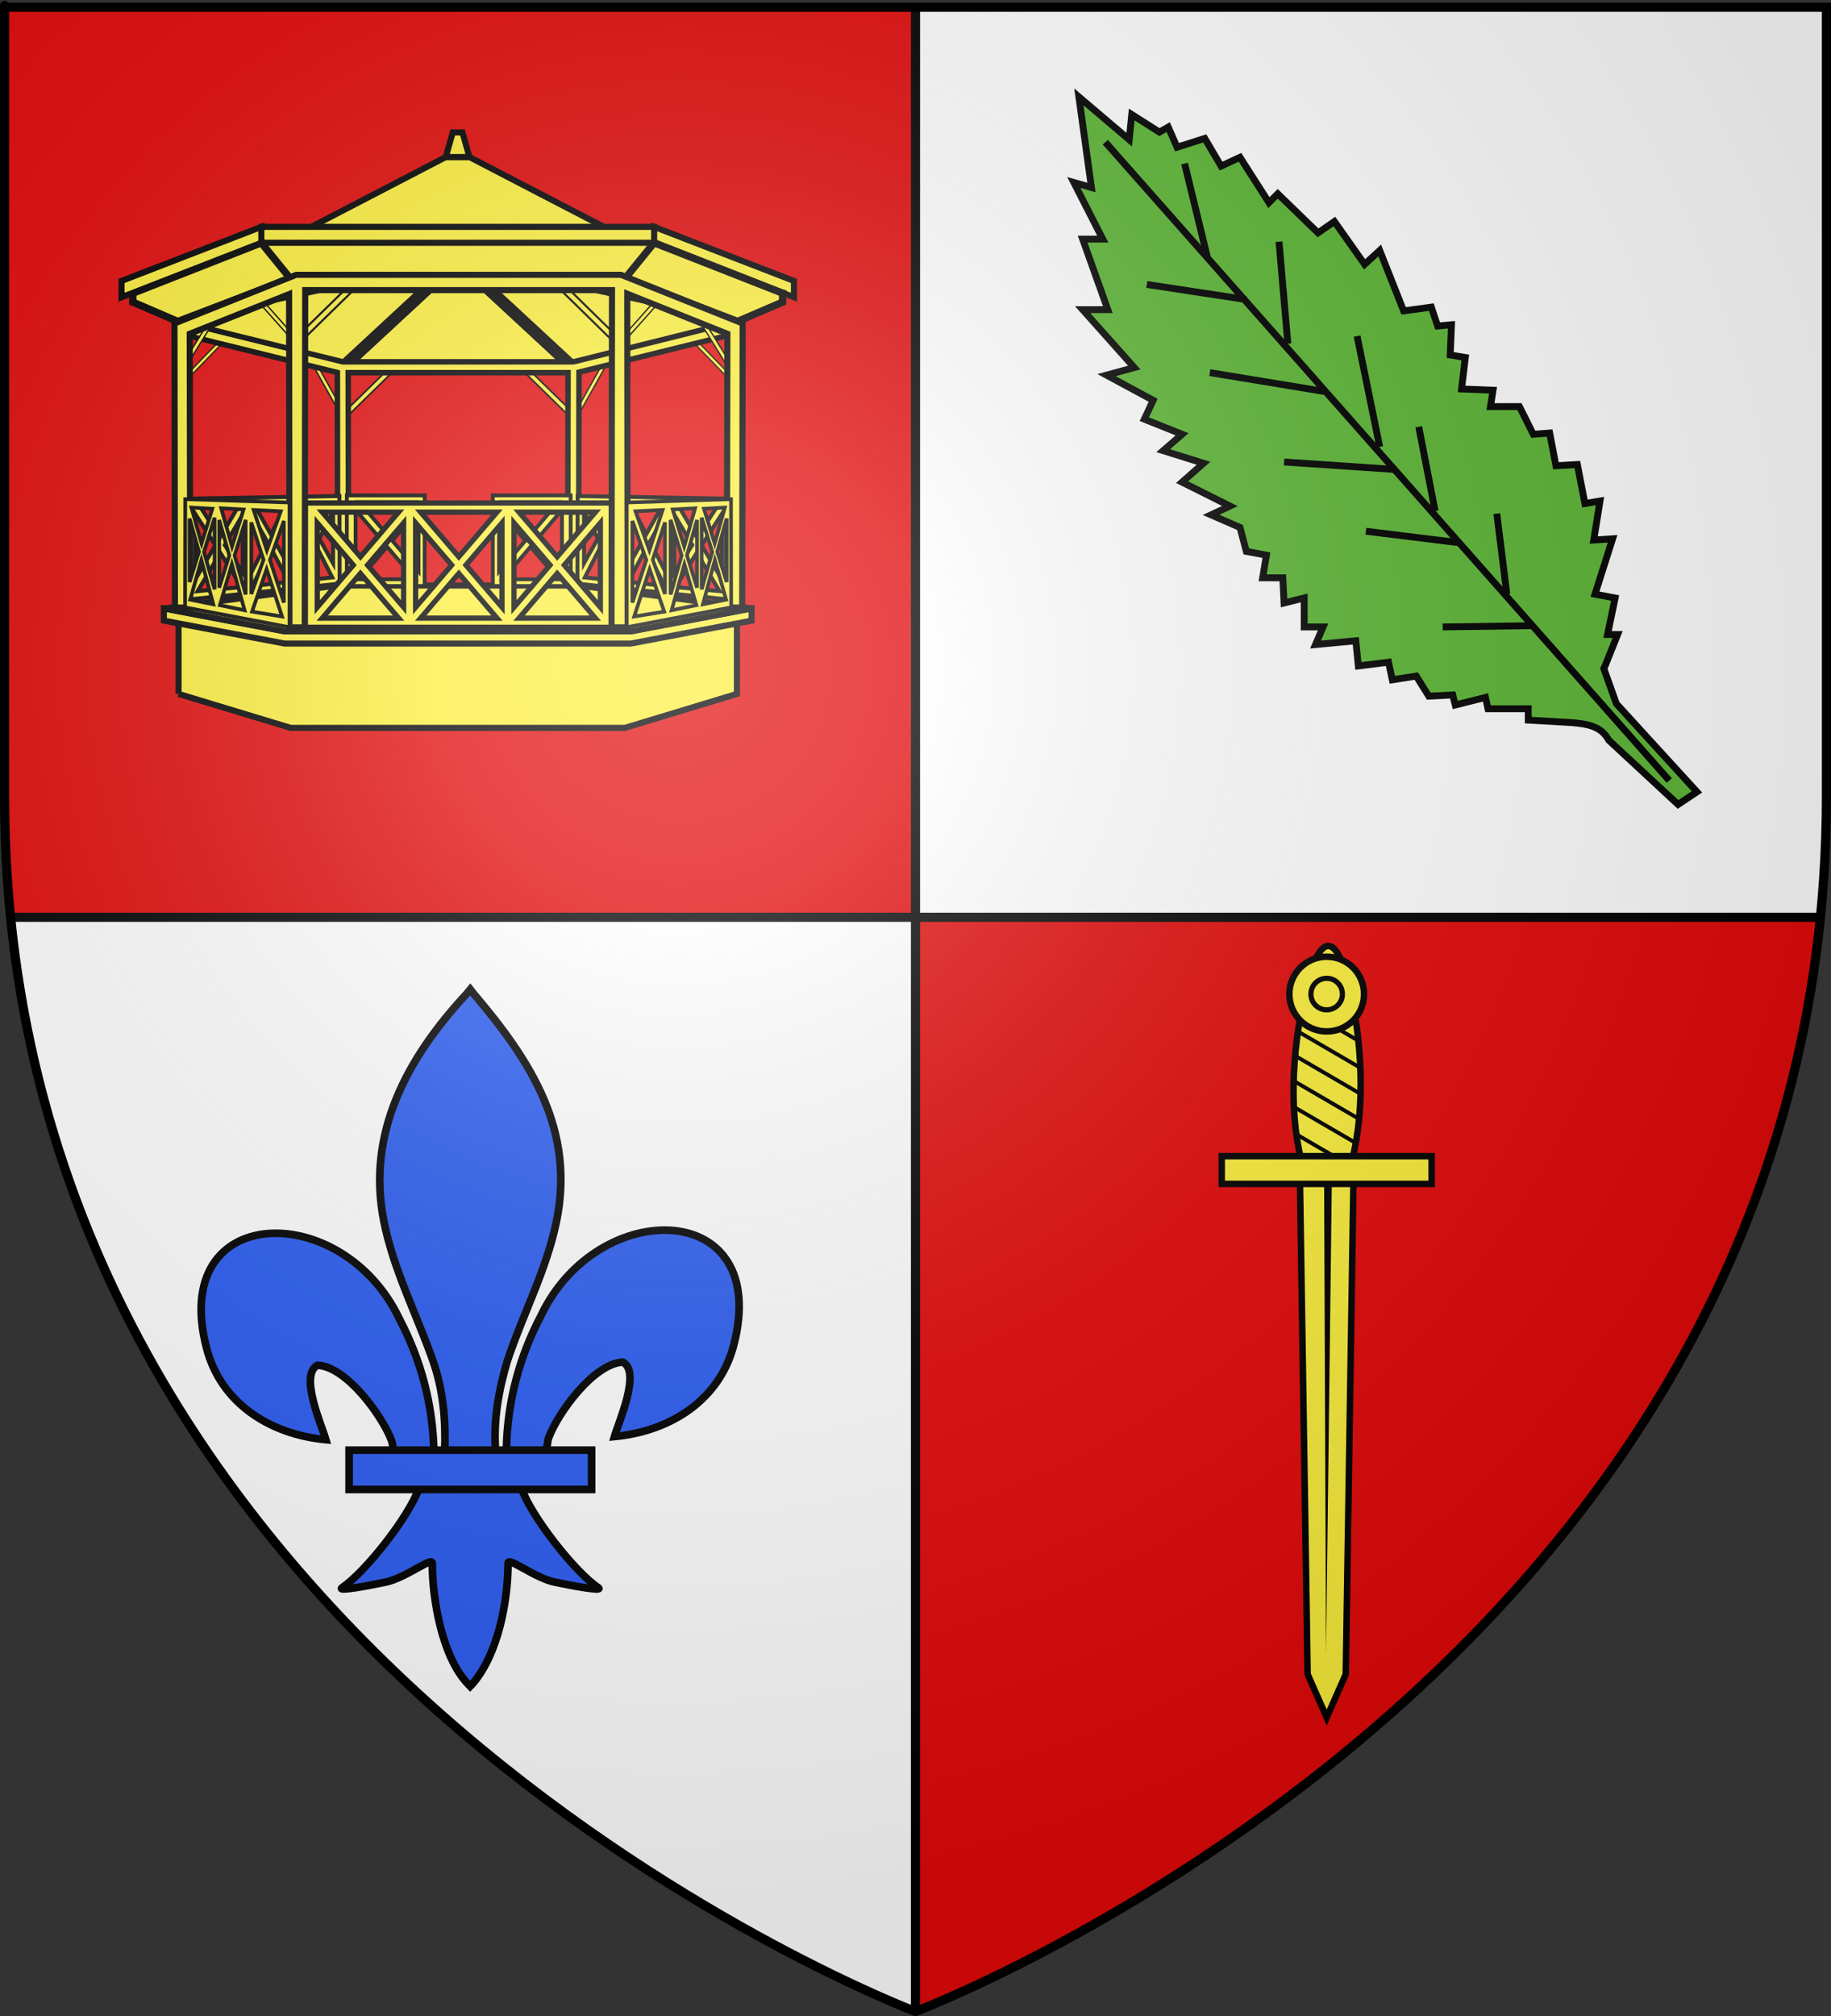 <?xml version="1.0" encoding="UTF-8" standalone="no"?>
<svg
   xmlns:dc="http://purl.org/dc/elements/1.1/"
   xmlns:cc="http://creativecommons.org/ns#"
   xmlns:rdf="http://www.w3.org/1999/02/22-rdf-syntax-ns#"
   xmlns:svg="http://www.w3.org/2000/svg"
   xmlns="http://www.w3.org/2000/svg"
   xmlns:xlink="http://www.w3.org/1999/xlink"
   xmlns:sodipodi="http://sodipodi.sourceforge.net/DTD/sodipodi-0.dtd"
   xmlns:inkscape="http://www.inkscape.org/namespaces/inkscape"
   height="660.518"
   width="600"
   version="1.0"
   id="svg2"
   sodipodi:version="0.32"
   inkscape:version="0.46"
   sodipodi:docname="Blason_ville_fr_Continvoir_(Indre-et-Loire).svg"
   inkscape:export-filename="/Users/olivier/Desktop/Blason Rouge/Blason_Vide_3D.png"
   inkscape:export-xdpi="144"
   inkscape:export-ydpi="144"
   sodipodi:docbase="C:\Mes documents\Mes Images\Blasons\SVG"
   inkscape:output_extension="org.inkscape.output.svg.inkscape">
  <rect width="100%" height="100%" fill="#333333" stroke="none"/>
  <sodipodi:namedview
     inkscape:window-height="977"
     inkscape:window-width="1280"
     inkscape:pageshadow="2"
     inkscape:pageopacity="0.0"
     guidetolerance="10.0"
     gridtolerance="10.0"
     objecttolerance="10.0"
     borderopacity="1.0"
     bordercolor="#666666"
     pagecolor="#ffffff"
     id="base"
     showgrid="false"
     height="660px"
     inkscape:zoom="1.1612094"
     inkscape:cx="300"
     inkscape:cy="330.25912"
     inkscape:window-x="-4"
     inkscape:window-y="-4"
     inkscape:current-layer="layer3"
     showguides="true"
     inkscape:guide-bbox="true"
     inkscape:object-nodes="true"
     inkscape:snap-global="false" />
  <desc
     id="desc4">Flag of Canton of Valais (Wallis)</desc>
  <defs
     id="defs6">
    <linearGradient
       id="linearGradient2893">
      <stop
         style="stop-color:white;stop-opacity:0.314;"
         offset="0"
         id="stop2895" />
      <stop
         id="stop2897"
         offset="0.19"
         style="stop-color:white;stop-opacity:0.251;" />
      <stop
         style="stop-color:#6b6b6b;stop-opacity:0.125;"
         offset="0.6"
         id="stop2901" />
      <stop
         style="stop-color:black;stop-opacity:0.125;"
         offset="1"
         id="stop2899" />
    </linearGradient>
    <radialGradient
       inkscape:collect="always"
       xlink:href="#linearGradient2893"
       id="radialGradient3163"
       gradientUnits="userSpaceOnUse"
       gradientTransform="matrix(1.353,0,0,1.349,-77.629,-85.747)"
       cx="221.445"
       cy="226.331"
       fx="221.445"
       fy="226.331"
       r="300" />
  </defs>
  <g
     inkscape:groupmode="layer"
     id="layer3"
     inkscape:label="Fond écu"
     style="display:inline"
     transform="translate(2.384186e-7,-0.439)">
    <path
       style="fill:#ffffff;fill-opacity:1;fill-rule:evenodd"
       d="M 3.437,300.958 C 29.031,557.478 300,659.458 300,659.458 L 300,300.958 L 3.437,300.958 z"
       id="path2855" />
    <path
       style="fill:#e20909;fill-opacity:1;fill-rule:evenodd"
       d="M 1.5 2.688 L 1.5 261.25 C 1.5 274.73 2.169 287.817 3.438 300.531 L 300 300.531 L 300 2.688 L 1.5 2.688 z "
       id="path3829"
       transform="translate(-2.384186e-7,0.439)" />
    <path
       id="path3848"
       d="M 598.5,3.127 L 598.5,261.689 C 598.5,275.17 597.831,288.256 596.562,300.971 L 300,300.971 L 300,3.127 L 598.5,3.127 z"
       style="fill:#ffffff;fill-opacity:1;fill-rule:evenodd" />
    <path
       id="path3850"
       d="M 596.562,300.958 C 570.969,557.478 300,659.458 300,659.458 L 300,300.958 L 596.562,300.958 z"
       style="fill:#e20909;fill-opacity:1;fill-rule:evenodd" />
    <g
       id="g4728">
      <g
         style="fill:#fcef3c;stroke:#000000;stroke-width:17.456;stroke-miterlimit:4;stroke-dasharray:none;stroke-opacity:1"
         transform="matrix(0.326,0,0,5.796924e-2,228.885,146.051)"
         id="g4113">
        <path
           sodipodi:nodetypes="ccccc"
           style="opacity:1;fill:#fcef3c;fill-opacity:1;stroke:#000000;stroke-width:17.456;stroke-miterlimit:4;stroke-dasharray:none;stroke-opacity:1"
           d="M -241.938,-1040.167 L -354.962,-451.562 L -241.938,-451.562 L -128.913,-451.562 L -241.938,-1040.167 z"
           transform="translate(-2.384186e-7,0.439)"
           id="path4115" />
        <path
           sodipodi:nodetypes="cccc"
           id="path4117"
           d="M 39.333,-694.729 L -241.938,-1039.727 L -128.913,-451.147 L 39.333,-694.729 z"
           style="opacity:1;fill:#fcef3c;fill-opacity:1;stroke:#000000;stroke-width:17.456;stroke-miterlimit:4;stroke-dasharray:none;stroke-opacity:1" />
        <path
           sodipodi:nodetypes="cccc"
           style="opacity:1;fill:#fcef3c;fill-opacity:1;stroke:#000000;stroke-width:17.456;stroke-miterlimit:4;stroke-dasharray:none;stroke-opacity:1"
           d="M 39.333,-694.729 L -73.712,-938.311 L -241.937,-1039.752 L 39.333,-694.729 z"
           id="path4119" />
        <path
           sodipodi:nodetypes="ccccc"
           id="path4121"
           d="M -241.937,-970.749 L -73.712,-938.335 L -241.938,-938.335 L -410.163,-938.335 L -241.937,-970.749 z"
           style="opacity:1;fill:#fcef3c;fill-opacity:1;stroke:#000000;stroke-width:17.456;stroke-miterlimit:4;stroke-dasharray:none;stroke-opacity:1" />
        <path
           sodipodi:nodetypes="cccc"
           style="opacity:1;fill:#fcef3c;fill-opacity:1;stroke:#000000;stroke-width:17.456;stroke-miterlimit:4;stroke-dasharray:none;stroke-opacity:1"
           d="M -523.208,-694.705 L -241.938,-1039.727 L -410.163,-938.287 L -523.208,-694.705 z"
           id="path4123" />
        <path
           sodipodi:nodetypes="cccc"
           id="path4125"
           d="M -523.208,-694.753 L -354.962,-451.171 L -241.937,-1039.752 L -523.208,-694.753 z"
           style="opacity:1;fill:#fcef3c;fill-opacity:1;stroke:#000000;stroke-width:17.456;stroke-miterlimit:4;stroke-dasharray:none;stroke-opacity:1" />
      </g>
      <path
         style="fill:#fcef3c;fill-opacity:1;stroke:none;stroke-width:2.4;stroke-miterlimit:4;stroke-dasharray:none;stroke-opacity:1"
         d="M 85.641,79.977 L 95.141,91.668 L 204.859,91.668 L 214.359,79.977 L 85.641,79.977 z"
         id="path4127"
         sodipodi:nodetypes="ccccc" />
      <path
         id="path4131"
         d="M 85.622,79.983 L 43.654,96.452 L 43.529,96.483 L 43.529,99.421 L 58.279,105.765 L 95.122,91.671 L 85.622,79.983 z"
         style="fill:#fcef3c;fill-opacity:1;stroke:#000000;stroke-width:2.4;stroke-miterlimit:4;stroke-dasharray:none;stroke-opacity:1" />
      <path
         style="fill:#fcef3c;fill-opacity:1;stroke:#000000;stroke-width:2;stroke-miterlimit:4;stroke-dasharray:none;stroke-opacity:1"
         d="M 146.078,51.886 L 97.703,77.011 L 202.203,77.011 L 153.828,51.886 L 149.953,51.886 L 146.078,51.886 z"
         id="path4143"
         sodipodi:nodetypes="cccccc" />
      <path
         style="fill:#fcef3c;fill-opacity:1;stroke:#000000;stroke-width:2;stroke-miterlimit:4;stroke-dasharray:none;stroke-opacity:1"
         d="M 85.641,74.761 L 85.641,79.98 L 214.359,79.98 L 214.359,74.761 L 85.641,74.761 z"
         id="path4133"
         sodipodi:nodetypes="ccccc" />
      <path
         style="fill:#fcef3c;fill-opacity:1;stroke:#000000;stroke-width:2;stroke-miterlimit:4;stroke-dasharray:none;stroke-opacity:1"
         d="M 85.641,74.761 L 39.828,92.48 L 39.828,97.824 L 85.641,79.98 L 85.641,74.761 z"
         id="path4135"
         sodipodi:nodetypes="ccccc" />
      <path
         sodipodi:nodetypes="ccccc"
         id="path4139"
         d="M 214.359,74.759 L 260.172,92.477 L 260.172,97.821 L 214.359,79.977 L 214.359,74.759 z"
         style="fill:#fcef3c;fill-opacity:1;stroke:#000000;stroke-width:2;stroke-miterlimit:4;stroke-dasharray:none;stroke-opacity:1" />
      <path
         style="fill:#fcef3c;fill-opacity:1;stroke:#000000;stroke-width:2;stroke-miterlimit:4;stroke-dasharray:none;stroke-opacity:1"
         d="M 148.359,43.824 L 146.078,51.886 L 149.953,51.886 L 153.828,51.886 L 151.547,43.824 L 149.391,43.824 L 148.516,43.824 L 148.359,43.824 z"
         id="path4145" />
      <path
         style="fill:#fcef3c;fill-opacity:1;stroke:#000000;stroke-width:2;stroke-miterlimit:4;stroke-dasharray:none;stroke-opacity:1"
         d="M 58.508,227.779 L 58.508,203.779 L 95.232,210.906 L 204.757,210.907 L 241.481,203.778 L 241.481,227.778 L 204.757,238.907 L 95.232,238.906 L 58.508,227.779"
         id="path4191"
         sodipodi:nodetypes="ccccccccc" />
      <path
         style="fill:#fcef3c;fill-opacity:1;stroke:#000000;stroke-width:2;stroke-miterlimit:4;stroke-dasharray:none;stroke-opacity:1"
         d="M 53.693,203.777 L 53.693,199.777 L 93.297,207.283 L 206.692,207.282 L 246.296,199.778 L 246.296,203.778 L 206.692,211.283 L 93.297,211.283 L 53.693,203.777 z"
         id="path4175"
         sodipodi:nodetypes="ccccccccc" />
      <path
         id="path4266"
         d="M 73.362,110.629 L 74.196,111.491 L 68.586,117.273 L 62.977,123.069 L 62.143,122.223 L 67.753,116.426 L 73.362,110.629 z"
         style="fill:#fcef3c;fill-opacity:1;stroke:#000000;stroke-width:0.391;stroke-miterlimit:4;stroke-dasharray:none;stroke-opacity:1" />
      <path
         style="fill:#fcef3c;fill-opacity:1;stroke:#000000;stroke-width:0.547;stroke-miterlimit:4;stroke-dasharray:none;stroke-opacity:1"
         d="M 128.24,120.361 L 129.438,121.536 L 121.374,129.42 L 113.31,137.324 L 112.111,136.17 L 120.176,128.266 L 128.24,120.361 z"
         id="path4248" />
      <path
         id="path4270"
         d="M 102.972,118.224 L 102.23,119.55 L 107.221,128.449 L 112.211,137.369 L 112.953,136.066 L 107.963,127.145 L 102.972,118.224 z"
         style="fill:#fcef3c;fill-opacity:1;stroke:#000000;stroke-width:0.457;stroke-miterlimit:4;stroke-dasharray:none;stroke-opacity:1" />
      <path
         id="path4246"
         d="M 172.146,120.361 L 170.948,121.536 L 179.012,129.42 L 187.077,137.324 L 188.275,136.17 L 180.211,128.266 L 172.146,120.361 z"
         style="fill:#fcef3c;fill-opacity:1;stroke:#000000;stroke-width:0.547;stroke-miterlimit:4;stroke-dasharray:none;stroke-opacity:1" />
      <path
         style="fill:#fcef3c;fill-opacity:1;stroke:#000000;stroke-width:0.457;stroke-miterlimit:4;stroke-dasharray:none;stroke-opacity:1"
         d="M 198.211,118.224 L 198.953,119.55 L 193.963,128.449 L 188.972,137.369 L 188.23,136.066 L 193.221,127.145 L 198.211,118.224 z"
         id="path4268" />
      <path
         style="fill:#fcef3c;fill-opacity:1;stroke:#000000;stroke-width:0.391;stroke-miterlimit:4;stroke-dasharray:none;stroke-opacity:1"
         d="M 226.976,110.629 L 226.143,111.491 L 231.752,117.273 L 237.362,123.069 L 238.196,122.223 L 232.586,116.426 L 226.976,110.629 z"
         id="path4264" />
      <path
         style="fill:#fcef3c;fill-opacity:1;stroke:#000000;stroke-width:1.8;stroke-miterlimit:4;stroke-dasharray:none;stroke-opacity:1"
         d="M 242.109,105.511 L 187.922,118.98 L 112.328,118.98 L 58.766,105.793 L 58.766,109.73 L 110.547,122.48 L 110.641,193.48 L 114.203,193.449 L 114.109,122.543 L 186.141,122.543 L 186.047,193.449 L 189.609,193.48 L 189.734,122.355 L 242.109,109.449 L 242.109,105.511 z"
         id="path4227"
         sodipodi:nodetypes="ccccccccccccccc" />
      <path
         id="path4237"
         d="M 189.592,192.274 L 110.397,192.273 L 53.693,199.777 L 93.297,207.283 L 206.692,207.283 L 246.296,199.778 L 189.592,192.274 z"
         style="fill:#fcef3c;fill-opacity:1;stroke:#000000;stroke-width:2;stroke-miterlimit:4;stroke-dasharray:none;stroke-opacity:1" />
      <path
         id="path4277"
         d="M 113.654,162.733 L 113.654,163.827 L 113.654,191.327 L 113.654,192.421 L 115.091,192.421 L 139.154,192.421 L 139.154,162.733 L 115.091,162.733 L 113.654,162.733 z M 161.497,162.733 L 161.497,192.421 L 187.029,192.421 L 186.997,162.733 L 161.497,162.733 z M 117.716,164.921 L 135.966,164.921 L 126.841,175.608 L 117.716,164.921 z M 164.716,164.921 L 182.966,164.921 L 173.841,175.608 L 164.716,164.921 z M 116.529,167.515 L 125.154,177.577 L 116.529,187.64 L 116.529,167.515 z M 137.154,167.515 L 137.154,187.64 L 128.56,177.577 L 137.154,167.515 z M 163.529,167.515 L 172.154,177.577 L 163.529,187.64 L 163.529,167.515 z M 184.154,167.515 L 184.154,187.64 L 175.56,177.577 L 184.154,167.515 z M 126.841,179.577 L 135.966,190.233 L 117.716,190.233 L 126.841,179.577 z M 173.841,179.577 L 182.966,190.233 L 164.716,190.233 L 173.841,179.577 z"
         style="fill:#fcef3c;fill-opacity:1;stroke:#000000;stroke-width:1.253;stroke-miterlimit:4;stroke-dasharray:none;stroke-opacity:1" />
      <path
         sodipodi:nodetypes="ccccccccccccccccccccccccccccccccccccccccccccccccccccccccc"
         id="path4279"
         d="M 111.223,162.945 L 62.508,163.805 L 61.217,163.856 L 61.217,165.02 L 61.217,195.572 L 61.217,196.939 L 62.732,196.762 L 111.305,191.659 L 111.223,162.945 z M 108.276,165.172 L 103.394,174.69 L 98.23,165.476 L 108.276,165.172 z M 93.993,165.349 L 88.773,175.5 L 83.245,165.678 L 93.993,165.349 z M 78.419,165.805 L 72.077,176.537 L 65.398,166.159 L 78.419,165.805 z M 97.136,167.855 L 102.243,176.942 L 97.136,186.865 L 97.136,167.855 z M 109.146,168.083 L 109.146,184.941 L 104.628,176.892 L 109.146,168.083 z M 82.235,168.437 L 87.539,177.879 L 82.235,188.232 L 82.235,168.437 z M 94.919,168.463 L 94.919,186.435 L 90.092,177.854 L 94.919,168.463 z M 63.911,168.716 L 70.59,179.069 L 63.911,190.383 L 63.911,168.716 z M 79.541,169.095 L 79.541,188.105 L 73.676,179.018 L 79.541,169.095 z M 103.478,179.119 L 108.866,189.604 L 97.753,190.849 L 103.478,179.119 z M 88.858,180.208 L 94.61,191.077 L 82.74,192.423 L 88.858,180.208 z M 72.189,181.524 L 79.176,192.793 L 64.781,194.079 L 72.189,181.524 z"
         style="opacity:0.99;fill:#fcef3c;fill-opacity:1;stroke:#000000;stroke-width:1.32;stroke-miterlimit:4;stroke-dasharray:none;stroke-opacity:1" />
      <path
         style="opacity:0.99;fill:#fcef3c;fill-opacity:1;stroke:#000000;stroke-width:1.307;stroke-miterlimit:4;stroke-dasharray:none;stroke-opacity:1"
         d="M 189.299,162.945 L 238.014,163.805 L 239.305,163.856 L 239.305,165.02 L 239.305,195.572 L 239.305,196.939 L 237.79,196.762 L 189.217,191.659 L 189.299,162.945 z M 192.246,165.172 L 197.129,174.69 L 202.292,165.476 L 192.246,165.172 z M 206.529,165.349 L 211.749,175.5 L 217.277,165.678 L 206.529,165.349 z M 222.103,165.805 L 228.445,176.537 L 235.124,166.159 L 222.103,165.805 z M 203.386,167.855 L 198.279,176.942 L 203.386,186.865 L 203.386,167.855 z M 191.376,168.083 L 191.376,184.941 L 195.894,176.892 L 191.376,168.083 z M 218.287,168.437 L 212.983,177.879 L 218.287,188.232 L 218.287,168.437 z M 205.603,168.463 L 205.603,186.435 L 210.43,177.854 L 205.603,168.463 z M 236.611,168.716 L 229.932,179.069 L 236.611,190.383 L 236.611,168.716 z M 220.981,169.095 L 220.981,188.105 L 226.846,179.018 L 220.981,169.095 z M 197.044,179.119 L 191.657,189.604 L 202.769,190.849 L 197.044,179.119 z M 211.664,180.208 L 205.912,191.077 L 217.782,192.423 L 211.664,180.208 z M 228.333,181.524 L 221.346,192.793 L 235.741,194.079 L 228.333,181.524 z"
         id="path4281"
         sodipodi:nodetypes="ccccccccccccccccccccccccccccccccccccccccccccccccccccccccc" />
      <path
         style="fill:#fcef3c;fill-opacity:1;stroke:#000000;stroke-width:1.718;stroke-miterlimit:4;stroke-dasharray:none;stroke-opacity:1"
         d="M 100.019,165.23 L 100.019,166.73 L 100.019,204.449 L 100.019,205.949 L 101.988,205.949 L 200.672,205.949 L 200.605,165.23 L 101.988,165.23 L 100.019,165.23 z M 105.598,168.23 L 130.617,168.23 L 118.107,182.855 L 105.598,168.23 z M 137.836,168.23 L 162.855,168.23 L 150.346,182.855 L 137.836,168.23 z M 170.074,168.23 L 195.094,168.23 L 182.584,182.855 L 170.074,168.23 z M 103.957,171.761 L 115.769,185.574 L 103.957,199.386 L 103.957,171.761 z M 132.258,171.761 L 132.258,199.386 L 120.445,185.574 L 132.258,171.761 z M 136.195,171.761 L 148.008,185.574 L 136.195,199.386 L 136.195,171.761 z M 164.496,171.761 L 164.496,199.386 L 152.683,185.574 L 164.496,171.761 z M 168.433,171.761 L 180.246,185.574 L 168.433,199.386 L 168.433,171.761 z M 196.734,171.761 L 196.734,199.386 L 184.922,185.574 L 196.734,171.761 z M 118.107,188.324 L 130.617,202.949 L 105.598,202.949 L 118.107,188.324 z M 150.346,188.324 L 162.855,202.949 L 137.836,202.949 L 150.346,188.324 z M 182.584,188.324 L 195.094,202.949 L 170.074,202.949 L 182.584,188.324 z"
         id="path4223"
         sodipodi:nodetypes="ccccccccccccccccccccccccccccccccccccccccccccccccccccccccc" />
      <path
         style="fill:#fcef3c;fill-opacity:1;stroke:#000000;stroke-width:2.4;stroke-miterlimit:4;stroke-dasharray:none;stroke-opacity:1"
         d="M 214.349,79.97 L 256.318,96.439 L 256.443,96.47 L 256.443,99.408 L 241.693,105.751 L 204.849,91.658 L 214.349,79.97 z"
         id="path4235" />
      <path
         id="rect4239"
         d="M 183.176,92.013 L 181.696,93.463 L 191.652,103.197 L 201.608,112.955 L 203.088,111.529 L 193.132,101.771 L 183.176,92.013 z"
         style="fill:#fcef3c;fill-opacity:1;stroke:#000000;stroke-width:0.675;stroke-miterlimit:4;stroke-dasharray:none;stroke-opacity:1" />
      <path
         style="fill:#fcef3c;fill-opacity:1;stroke:#000000;stroke-width:0.675;stroke-miterlimit:4;stroke-dasharray:none;stroke-opacity:1"
         d="M 116.864,91.594 L 118.343,93.045 L 108.387,102.778 L 98.431,112.536 L 96.951,111.111 L 106.907,101.353 L 116.864,91.594 z"
         id="path4244" />
      <path
         id="path4260"
         d="M 84.617,97.232 L 83.701,98.263 L 89.868,105.185 L 96.035,112.125 L 96.951,111.111 L 90.784,104.171 L 84.617,97.232 z"
         style="fill:#fcef3c;fill-opacity:1;stroke:#000000;stroke-width:0.448;stroke-miterlimit:4;stroke-dasharray:none;stroke-opacity:1" />
      <path
         style="fill:#fcef3c;fill-opacity:1;stroke:#000000;stroke-width:0.448;stroke-miterlimit:4;stroke-dasharray:none;stroke-opacity:1"
         d="M 70.388,102.629 L 71.47,103.486 L 66.598,111.374 L 61.73,119.279 L 60.651,118.44 L 65.52,110.535 L 70.388,102.629 z"
         id="path4262" />
      <path
         style="fill:#fcef3c;fill-opacity:1;stroke:#000000;stroke-width:0.448;stroke-miterlimit:4;stroke-dasharray:none;stroke-opacity:1"
         d="M 215.309,98.175 L 216.225,99.207 L 210.058,106.129 L 203.891,113.068 L 202.974,112.055 L 209.142,105.115 L 215.309,98.175 z"
         id="path4250" />
      <path
         id="path4252"
         d="M 229.538,103.573 L 228.456,104.43 L 233.327,112.318 L 238.196,120.223 L 239.275,119.383 L 234.406,111.478 L 229.538,103.573 z"
         style="fill:#fcef3c;fill-opacity:1;stroke:#000000;stroke-width:0.448;stroke-miterlimit:4;stroke-dasharray:none;stroke-opacity:1" />
      <path
         style="fill:#fcef3c;fill-opacity:1;stroke:#000000;stroke-width:2;stroke-miterlimit:4;stroke-dasharray:none;stroke-opacity:1"
         d="M 97.047,90.48 L 57.172,106.418 L 57.328,199.48 L 62.328,199.48 L 62.172,109.793 L 94.734,96.793 L 94.859,205.949 L 94.859,205.98 L 97.359,205.98 L 99.859,205.98 L 99.859,205.949 L 100.016,95.48 L 200.547,95.48 L 200.391,205.949 L 200.672,205.949 L 200.672,205.98 L 203.016,205.98 L 205.391,205.98 L 205.391,205.949 L 205.672,205.949 L 205.547,96.668 L 238.359,109.793 L 238.203,199.48 L 243.203,199.48 L 243.359,106.418 L 203.484,90.48 L 97.047,90.48 z"
         id="path4225"
         sodipodi:nodetypes="ccccccccccccccccccccccccccc" />
      <path
         style="opacity:0.99;fill:#fcef3c;fill-opacity:1;stroke:#000000;stroke-width:1.2;stroke-miterlimit:4;stroke-dasharray:none;stroke-opacity:1"
         d="M 239.545,163.98 L 206.272,165.042 L 205.391,165.105 L 205.391,166.542 L 205.391,204.261 L 205.391,205.949 L 206.425,205.73 L 239.601,199.43 L 239.545,163.98 z M 237.533,166.73 L 234.198,178.48 L 230.671,167.105 L 237.533,166.73 z M 227.777,166.949 L 224.212,179.48 L 220.436,167.355 L 227.777,166.949 z M 217.14,167.511 L 212.808,180.761 L 208.246,167.949 L 217.14,167.511 z M 229.923,170.042 L 233.412,181.261 L 229.923,193.511 L 229.923,170.042 z M 238.127,170.324 L 238.127,191.136 L 235.041,181.199 L 238.127,170.324 z M 219.746,170.761 L 223.369,182.417 L 219.746,195.199 L 219.746,170.761 z M 228.409,170.792 L 228.409,192.98 L 225.113,182.386 L 228.409,170.792 z M 207.23,171.105 L 211.792,183.886 L 207.23,197.855 L 207.23,171.105 z M 217.906,171.574 L 217.906,195.042 L 213.9,183.824 L 217.906,171.574 z M 234.255,183.949 L 237.935,196.893 L 230.345,198.43 L 234.255,183.949 z M 224.269,185.292 L 228.199,198.711 L 220.091,200.374 L 224.269,185.292 z M 212.885,186.917 L 217.657,200.83 L 207.825,202.417 L 212.885,186.917 z"
         id="path4221"
         sodipodi:nodetypes="ccccccccccccccccccccccccccccccccccccccccccccccccccccccccc" />
      <path
         sodipodi:nodetypes="ccccccccccccccccccccccccccccccccccccccccccccccccccccccccc"
         id="path4229"
         d="M 60.705,163.98 L 93.978,165.042 L 94.859,165.105 L 94.859,166.542 L 94.859,204.261 L 94.859,205.949 L 93.824,205.73 L 60.648,199.43 L 60.705,163.98 z M 62.717,166.73 L 66.052,178.48 L 69.579,167.105 L 62.717,166.73 z M 72.473,166.949 L 76.038,179.48 L 79.814,167.355 L 72.473,166.949 z M 83.11,167.511 L 87.442,180.761 L 92.003,167.949 L 83.11,167.511 z M 70.326,170.042 L 66.838,181.261 L 70.326,193.511 L 70.326,170.042 z M 62.123,170.324 L 62.123,191.136 L 65.209,181.199 L 62.123,170.324 z M 80.504,170.761 L 76.881,182.417 L 80.504,195.199 L 80.504,170.761 z M 71.84,170.792 L 71.84,192.98 L 75.137,182.386 L 71.84,170.792 z M 93.019,171.105 L 88.458,183.886 L 93.019,197.855 L 93.019,171.105 z M 82.344,171.574 L 82.344,195.042 L 86.349,183.824 L 82.344,171.574 z M 65.995,183.949 L 62.315,196.893 L 69.905,198.43 L 65.995,183.949 z M 75.98,185.292 L 72.051,198.711 L 80.159,200.374 L 75.98,185.292 z M 87.365,186.917 L 82.593,200.83 L 92.425,202.417 L 87.365,186.917 z"
         style="opacity:0.99;fill:#fcef3c;fill-opacity:1;stroke:#000000;stroke-width:1.2;stroke-miterlimit:4;stroke-dasharray:none;stroke-opacity:1" />
    </g>
    <g
       id="g4480"
       transform="translate(-14,6)">
      <path
         d="M 179.948,469.012 C 180.304,453.523 184.136,439.127 191.271,425.485 C 209.949,386.188 267.001,387.127 254.424,435.187 C 249.79,452.897 234.047,463.306 215.345,465.091 C 216.695,460.425 224.12,443.928 218.126,440.701 C 208.541,441.063 196.64,457.627 193.778,465.526 C 193.364,466.66 193.48,467.97 193.019,469.086"
         style="fill:#2b5df2;fill-opacity:1;fill-rule:evenodd;stroke:#000000;stroke-width:2.5;stroke-linecap:butt;stroke-linejoin:miter;stroke-miterlimit:4;stroke-dasharray:none;stroke-opacity:1;display:inline"
         id="path1876"
         sodipodi:nodetypes="ccscscc" />
      <path
         d="M 156.189,470.036 C 155.832,454.547 152.001,440.151 144.866,426.509 C 126.188,387.212 69.136,388.151 81.712,436.211 C 86.347,453.921 102.09,464.33 120.792,466.115 C 119.442,461.449 112.017,444.952 118.011,441.725 C 127.596,442.087 139.497,458.651 142.359,466.55 C 142.772,467.684 142.657,468.995 143.118,470.11"
         style="fill:#2b5df2;fill-opacity:1;fill-rule:evenodd;stroke:#000000;stroke-width:2.5;stroke-linecap:butt;stroke-linejoin:miter;stroke-miterlimit:4;stroke-dasharray:none;stroke-opacity:1"
         id="path1902"
         sodipodi:nodetypes="ccscscc" />
      <path
         d="M 166.964,319.973 C 147.286,341.185 134.073,365.713 139.769,394.481 C 142.911,410.352 150.529,425.051 155.902,440.34 C 159.261,449.932 160.12,459.953 159.722,470.035 L 176.417,470.035 C 175.618,459.879 177.369,450.036 180.238,440.34 C 185.356,424.955 193.144,410.364 196.371,394.481 C 202.403,364.786 188.244,342.391 169.261,320.067 L 168.101,318.587 L 166.964,319.973 z"
         style="fill:#2b5df2;fill-opacity:1;fill-rule:nonzero;stroke:#000000;stroke-width:2.5;stroke-linecap:butt;stroke-linejoin:miter;stroke-miterlimit:4;stroke-dasharray:none;stroke-opacity:1"
         id="path3734"
         sodipodi:nodetypes="csccccsccc" />
      <path
         d="M 151.394,481.793 C 147.904,491.576 133.672,509.491 126.113,514.598 C 124.152,515.922 135.484,513.835 140.558,512.723 C 147.213,511.264 155.862,504.173 155.66,506.676 C 155.641,518.135 158.862,537.257 167.261,546.043 L 168.057,546.89 L 168.878,546.043 C 177.273,536.25 180.438,519.033 180.48,506.676 C 180.277,504.173 188.927,511.264 195.582,512.723 C 200.655,513.835 211.987,515.922 210.027,514.598 C 202.468,509.491 188.244,491.576 184.753,481.793 L 151.394,481.793 z"
         style="fill:#2b5df2;fill-opacity:1;fill-rule:evenodd;stroke:#000000;stroke-width:2.5;stroke-linecap:butt;stroke-linejoin:miter;stroke-miterlimit:4;stroke-dasharray:none;stroke-opacity:1"
         id="path6395"
         sodipodi:nodetypes="cssscccssscc" />
      <rect
         width="79.472"
         height="12.876"
         x="128.396"
         y="469.538"
         style="fill:#2b5df2;fill-opacity:1;stroke:#000000;stroke-width:2.5;stroke-miterlimit:4;stroke-dasharray:none;stroke-opacity:1"
         id="rect4623" />
    </g>
    <g
       id="g4620"
       transform="translate(-4,4)">
      <path
         d="M 432.19,319.61 C 436.531,301.927 442.025,301.927 446.154,319.61 C 450.283,337.293 451.558,359.059 447.004,376.742 C 442.45,394.425 435.043,394.425 430.49,376.742 C 425.936,359.059 427.849,337.293 432.19,319.61 z"
         style="fill:#fcef3c;fill-opacity:1;fill-rule:nonzero;stroke:#000000;stroke-width:2.125;stroke-miterlimit:4;stroke-dasharray:none;stroke-opacity:1"
         id="rect4549" />
      <path
         id="rect2770"
         style="fill:#fcef3c;fill-opacity:1;fill-rule:nonzero;stroke:#000000;stroke-width:2.125;stroke-miterlimit:4;stroke-opacity:1"
         d="M 429.946,380.963 L 447.548,380.963 L 444.998,544.953 L 438.747,559.129 L 432.496,544.953 L 429.946,380.963 z" />
      <path
         id="path2773"
         style="fill:#000000;fill-opacity:1;fill-rule:evenodd;stroke:none;stroke-width:4;stroke-linecap:butt;stroke-linejoin:miter;stroke-miterlimit:4;stroke-dasharray:none;stroke-opacity:1"
         d="M 437.893,382.443 L 438.529,538.432 L 440.443,382.443 L 437.893,382.443 z" />
      <path
         d="M 434.09,310.903 C 433.925,311.304 433.763,311.7 433.612,312.099 L 446.933,319.855 C 446.8,319.286 446.661,318.721 446.521,318.155 L 434.09,310.903 z M 431.753,318.049 C 431.64,318.473 431.529,318.898 431.421,319.324 L 448.846,329.484 C 448.755,328.933 448.663,328.386 448.567,327.837 L 431.753,318.049 z M 429.986,325.513 C 429.894,325.951 429.796,326.389 429.707,326.827 L 450.054,338.674 C 450.003,338.151 449.952,337.63 449.895,337.107 L 429.986,325.513 z M 428.578,333.202 C 428.509,333.649 428.444,334.096 428.379,334.544 L 450.625,347.506 C 450.61,347.007 450.593,346.505 450.572,346.006 L 428.578,333.202 z M 427.596,341.131 C 427.551,341.593 427.502,342.051 427.463,342.513 L 450.599,355.993 C 450.617,355.51 450.626,355.029 450.639,354.545 L 427.596,341.131 z M 427.051,349.313 C 427.035,349.794 427.022,350.279 427.011,350.76 L 450.014,364.161 C 450.064,363.698 450.104,363.23 450.147,362.767 L 427.051,349.313 z M 427.051,357.813 C 427.068,358.313 427.081,358.813 427.104,359.313 L 448.885,371.997 C 448.92,371.843 448.957,371.685 448.992,371.532 C 449.042,371.243 449.09,370.958 449.138,370.669 L 427.051,357.813 z M 427.675,366.671 C 427.755,367.204 427.833,367.741 427.914,368.278 L 447.119,379.474 C 447.24,379.05 447.354,378.627 447.464,378.199 L 427.675,366.671 z"
         style="fill:#000000;fill-opacity:1;fill-rule:nonzero;stroke:none;stroke-width:5;stroke-miterlimit:4;stroke-opacity:1"
         id="path16111" />
      <rect
         width="68.794"
         height="9.086"
         x="404.35"
         y="375.223"
         style="fill:#fcef3c;fill-opacity:1;fill-rule:nonzero;stroke:#000000;stroke-width:2.125;stroke-miterlimit:4;stroke-dasharray:none;stroke-opacity:1"
         id="rect1882" />
      <g
         transform="matrix(0.425,0,0,0.425,323.894,224.742)"
         id="g5445">
        <path
           d="M 317.693,37.924 C 317.699,53.828 304.808,66.724 288.904,66.724 C 273,66.724 260.108,53.828 260.114,37.924 C 260.108,22.02 273,9.124 288.904,9.124 C 304.808,9.124 317.699,22.02 317.693,37.924 L 317.693,37.924 z"
           transform="translate(-18.662,191.199)"
           style="fill:#fcef3c;fill-opacity:1;fill-rule:nonzero;stroke:#000000;stroke-width:5;stroke-miterlimit:4;stroke-dasharray:none;stroke-opacity:1"
           id="path5443" />
        <path
           d="M 161.624,35.904 C 161.627,43.717 155.295,50.052 147.482,50.052 C 139.67,50.052 133.337,43.717 133.34,35.904 C 133.337,28.092 139.67,21.757 147.482,21.757 C 155.295,21.757 161.627,28.092 161.624,35.904 L 161.624,35.904 z"
           transform="matrix(0.859,0,0,0.859,143.525,198.275)"
           style="fill:#fcef3c;fill-opacity:1;fill-rule:nonzero;stroke:#000000;stroke-width:4.656;stroke-miterlimit:4;stroke-dasharray:none;stroke-opacity:1"
           id="path5441" />
      </g>
    </g>
    <g
       id="g4656"
       transform="matrix(0.9,0,0,0.9,-561.799,4.084)">
      <path
         sodipodi:nodetypes="ccccccccccccccccccccccccccccccccccccccccccccccccccccccccccccccccccccccccccccccccccc"
         transform="translate(-2.384186e-7,0.439)"
         id="path4632"
         d="M 1017.037,30.771 L 1021.62,63.771 L 1015.203,61.938 L 1025.745,82.563 L 1018.412,82.563 L 1027.579,108.229 L 1018.412,108.229 L 1037.203,129.312 L 1027.12,132.062 L 1044.078,141.229 L 1040.87,148.104 L 1054.62,153.604 L 1047.745,159.562 L 1062.412,164.146 L 1054.62,171.021 L 1072.037,179.729 L 1065.162,182.937 L 1075.703,187.52 L 1077.995,196.229 L 1085.328,197.604 L 1083.953,205.854 L 1091.286,205.854 L 1091.745,215.02 L 1099.078,213.187 L 1099.078,223.729 L 1105.953,223.729 L 1103.203,230.145 L 1117.87,228.77 L 1118.786,237.937 L 1129.786,236.562 L 1131.161,242.979 L 1139.87,241.604 L 1144.453,248.937 L 1153.161,248.479 L 1154.078,252.145 L 1165.078,249.395 L 1165.995,253.52 L 1180.661,253.52 L 1180.661,257.645 L 1196.703,258.562 C 1201.94,259.088 1207.146,259.675 1209.994,264.978 L 1235.203,288.353 L 1242.078,283.77 L 1212.744,251.687 L 1208.161,238.854 L 1208.619,237.937 L 1213.203,226.479 L 1209.536,226.479 L 1212.286,213.187 L 1204.953,211.812 L 1211.369,191.645 L 1204.494,192.104 L 1206.786,177.896 L 1201.286,178.812 L 1198.536,164.604 L 1190.744,165.062 L 1188.453,153.146 L 1182.494,153.604 L 1177.453,143.521 L 1166.911,143.521 L 1167.828,137.562 L 1156.37,137.104 L 1157.745,125.646 L 1152.245,124.729 L 1152.703,113.729 L 1147.661,114.187 L 1145.37,107.313 L 1135.286,108.688 L 1126.578,86.688 L 1121.078,91.729 L 1110.078,76.146 L 1104.12,80.271 L 1089.453,66.063 L 1086.245,69.271 L 1075.703,52.771 L 1068.828,55.979 L 1062.87,45.896 L 1052.787,49.104 L 1049.578,41.771 L 1046.37,43.604 L 1036.287,37.188 L 1035.37,46.354 L 1017.037,30.771 z"
         style="opacity:0.98;fill:#5ab532;fill-opacity:1;stroke:#000000;stroke-width:2.5;stroke-miterlimit:4;stroke-dasharray:none;stroke-opacity:1" />
      <path
         transform="translate(-2.384186e-7,0.439)"
         id="path4634"
         d="M 1026.662,47.271 L 1231.994,279.645"
         style="opacity:1;fill:none;fill-opacity:1;stroke:#000000;stroke-width:2.5;stroke-miterlimit:4;stroke-dasharray:none;stroke-opacity:1" />
      <path
         transform="translate(-2.384186e-7,0.439)"
         id="path4636"
         d="M 1055.537,55.063 L 1063.787,88.979"
         style="opacity:1;fill:none;fill-opacity:1;stroke:#000000;stroke-width:2.5;stroke-miterlimit:4;stroke-dasharray:none;stroke-opacity:1" />
      <path
         transform="translate(-2.384186e-7,0.439)"
         id="path4638"
         d="M 1041.787,99.063 L 1077.995,104.563"
         style="opacity:1;fill:none;fill-opacity:1;stroke:#000000;stroke-width:2.5;stroke-miterlimit:4;stroke-dasharray:none;stroke-opacity:1" />
      <path
         transform="translate(-2.384186e-7,0.439)"
         id="path4640"
         d="M 1089.911,83.479 L 1093.12,120.604"
         style="opacity:1;fill:none;fill-opacity:1;stroke:#000000;stroke-width:2.5;stroke-miterlimit:4;stroke-dasharray:none;stroke-opacity:1" />
      <path
         transform="translate(-2.384186e-7,0.439)"
         id="path4642"
         d="M 1064.703,131.146 L 1106.411,138.021"
         style="opacity:1;fill:none;fill-opacity:1;stroke:#000000;stroke-width:2.5;stroke-miterlimit:4;stroke-dasharray:none;stroke-opacity:1" />
      <path
         transform="translate(-2.384186e-7,0.439)"
         id="path4644"
         d="M 1118.328,117.854 L 1126.578,158.187"
         style="opacity:1;fill:none;fill-opacity:1;stroke:#000000;stroke-width:2.5;stroke-miterlimit:4;stroke-dasharray:none;stroke-opacity:1" />
      <path
         transform="translate(-2.384186e-7,0.439)"
         id="path4646"
         d="M 1091.745,163.687 L 1132.536,166.437"
         style="opacity:1;fill:none;fill-opacity:1;stroke:#000000;stroke-width:2.5;stroke-miterlimit:4;stroke-dasharray:none;stroke-opacity:1" />
      <path
         transform="translate(-2.384186e-7,0.439)"
         id="path4648"
         d="M 1140.786,150.854 L 1146.745,181.562"
         style="opacity:1;fill:none;fill-opacity:1;stroke:#000000;stroke-width:2.5;stroke-miterlimit:4;stroke-dasharray:none;stroke-opacity:1" />
      <path
         transform="translate(-2.384186e-7,0.439)"
         id="path4650"
         d="M 1121.536,188.895 L 1154.995,193.02"
         style="opacity:1;fill:none;fill-opacity:1;stroke:#000000;stroke-width:2.5;stroke-miterlimit:4;stroke-dasharray:none;stroke-opacity:1" />
      <path
         transform="translate(-2.384186e-7,0.439)"
         id="path4652"
         d="M 1169.203,182.479 L 1172.87,211.812"
         style="opacity:1;fill:none;fill-opacity:1;stroke:#000000;stroke-width:2.5;stroke-miterlimit:4;stroke-dasharray:none;stroke-opacity:1" />
      <path
         transform="translate(-2.384186e-7,0.439)"
         id="path4654"
         d="M 1149.495,223.729 L 1182.494,223.27"
         style="opacity:1;fill:none;fill-opacity:1;stroke:#000000;stroke-width:2.5;stroke-miterlimit:4;stroke-dasharray:none;stroke-opacity:1" />
    </g>
  </g>
  <g
     inkscape:groupmode="layer"
     id="layer4"
     inkscape:label="Meubles"
     style="display:inline"
     transform="translate(2.384186e-7,-0.439)">
    <rect
       style="opacity:1;fill:#000000;fill-opacity:1;stroke:none;stroke-width:3;stroke-miterlimit:4;stroke-dasharray:none;stroke-opacity:1"
       id="rect10614"
       width="592.626"
       height="3"
       x="3.349"
       y="299.458" />
    <rect
       style="opacity:1;fill:#000000;fill-opacity:1;stroke:none;stroke-width:3;stroke-miterlimit:4;stroke-dasharray:none;stroke-opacity:1"
       id="rect10616"
       width="3"
       height="656.65"
       x="298.5"
       y="2.807" />
  </g>
  <g
     inkscape:groupmode="layer"
     id="layer2"
     inkscape:label="Reflet final"
     style="display:inline"
     transform="translate(2.384186e-7,-0.439)"
     sodipodi:insensitive="true">
    <path
       sodipodi:nodetypes="cccccc"
       d="M 300,658.5 C 300,658.5 598.5,546.18 598.5,260.728 C 598.5,-24.723 598.5,2.176 598.5,2.176 L 1.5,2.176 L 1.5,260.728 C 1.5,546.18 300,658.5 300,658.5 z"
       style="opacity:1;fill:url(#radialGradient3163);fill-opacity:1;fill-rule:evenodd;stroke:none;stroke-width:1px;stroke-linecap:butt;stroke-linejoin:miter;stroke-opacity:1"
       id="path2875"
       inkscape:export-xdpi="144"
       inkscape:export-ydpi="144" />
  </g>
  <g
     inkscape:groupmode="layer"
     id="layer1"
     inkscape:label="Contour final"
     style="display:inline"
     transform="translate(2.384186e-7,-0.439)"
     sodipodi:insensitive="true">
    <path
       sodipodi:nodetypes="cccccc"
       d="M 300,659.458 C 300,659.458 1.5,546.818 1.5,261.366 C 1.5,-24.085 1.5,2.815 1.5,2.815 L 598.5,2.815 L 598.5,261.366 C 598.5,546.818 300,659.458 300,659.458 z"
       style="opacity:1;fill:none;fill-opacity:1;fill-rule:evenodd;stroke:#000000;stroke-width:3;stroke-linecap:butt;stroke-linejoin:miter;stroke-miterlimit:4;stroke-dasharray:none;stroke-opacity:1"
       id="path1411"
       inkscape:export-xdpi="144"
       inkscape:export-ydpi="144" />
  </g>
</svg>

